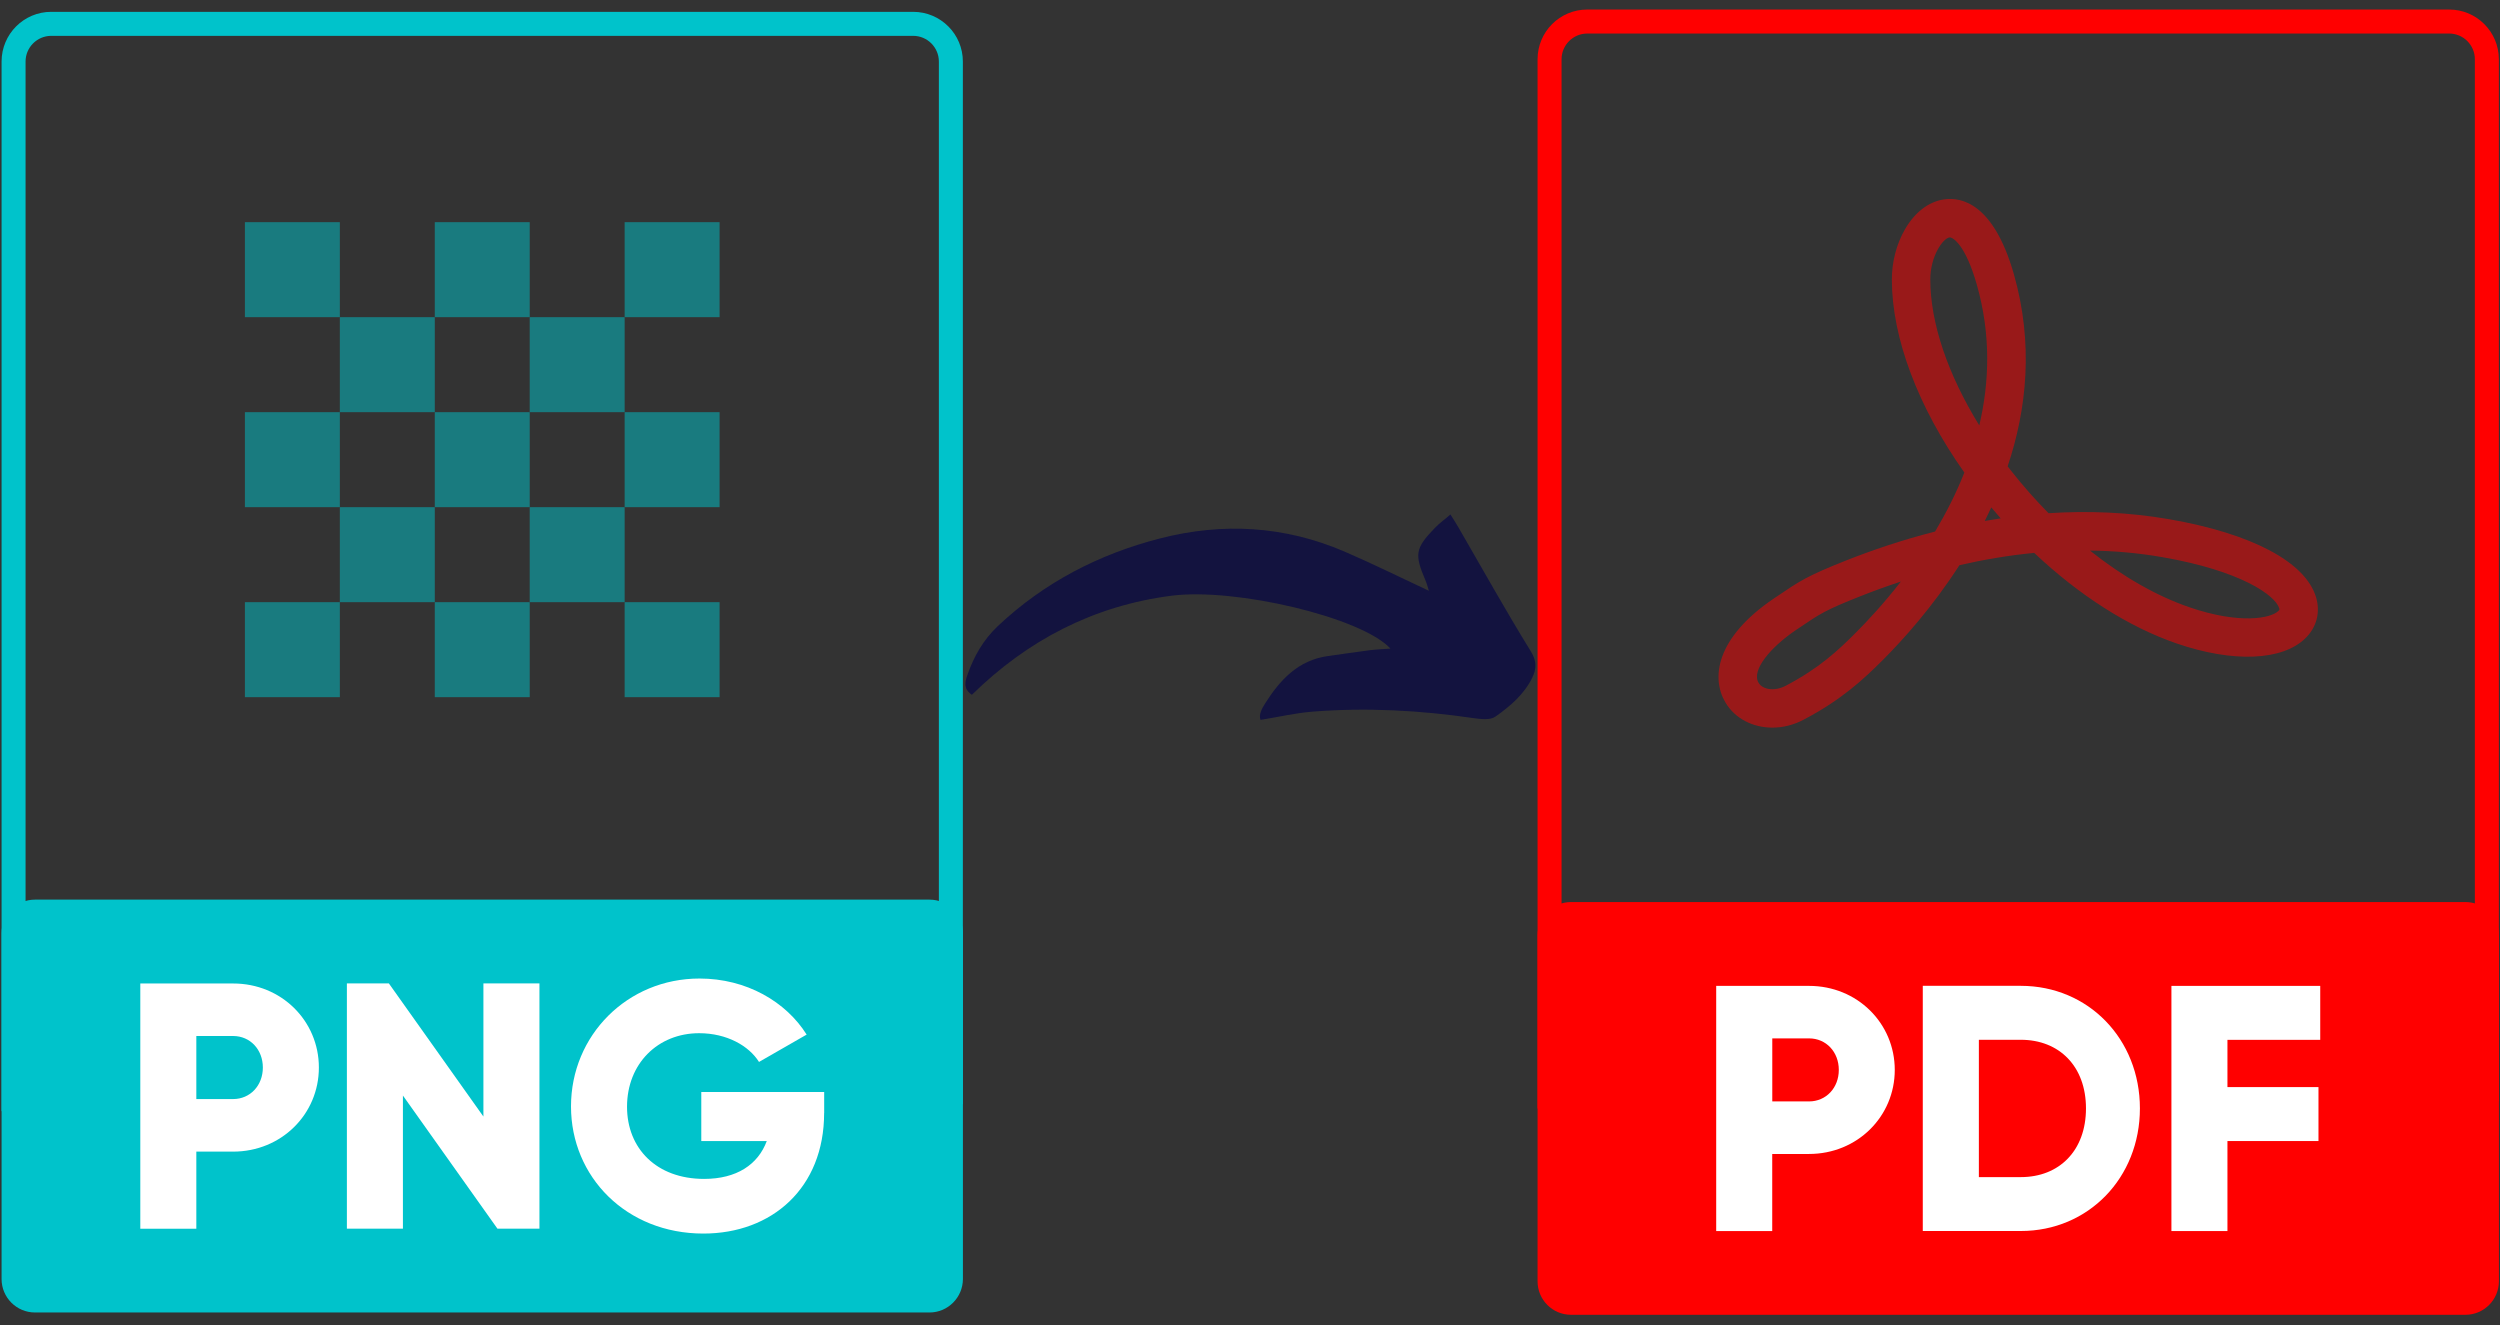 <svg xmlns="http://www.w3.org/2000/svg" xmlns:xlink="http://www.w3.org/1999/xlink" width="1000" zoomAndPan="magnify" viewBox="0 0 750 397.5" height="530" preserveAspectRatio="xMidYMid meet" version="1.0"><rect x="0" y="0" width="750" height="397.5" fill="#333333" stroke="none"/><defs><filter x="0%" y="0%" width="100%" height="100%" id="cc2a73e593"><feColorMatrix values="0 0 0 0 1 0 0 0 0 1 0 0 0 0 1 0 0 0 1 0" color-interpolation-filters="sRGB"/></filter><clipPath id="a483e5a27f"><path d="M 461.27 2.77 L 749.527 2.77 L 749.527 333 L 461.27 333 Z M 461.27 2.77 " clip-rule="nonzero"/></clipPath><clipPath id="0a63b0a2cd"><path d="M 461.27 270 L 749.527 270 L 749.527 394.527 L 461.27 394.527 Z M 461.27 270 " clip-rule="nonzero"/></clipPath><clipPath id="bcfce9b931"><path d="M 289 154.344 L 461 154.344 L 461 215.766 L 289 215.766 Z M 289 154.344 " clip-rule="nonzero"/></clipPath><clipPath id="15fc4b0867"><path d="M 0.473 3 L 288.859 3 L 288.859 334 L 0.473 334 Z M 0.473 3 " clip-rule="nonzero"/></clipPath><clipPath id="a4613b7654"><path d="M 0.473 269 L 288.859 269 L 288.859 394 L 0.473 394 Z M 0.473 269 " clip-rule="nonzero"/></clipPath><mask id="6a7a2a3dbf"><g filter="url(#cc2a73e593)"><rect x="-75" width="900" fill="#000000" y="-39.75" height="477" fill-opacity="0.5"/></g></mask><clipPath id="0cfbdb07d7"><rect x="0" width="147" y="0" height="146"/></clipPath></defs><g clip-path="url(#a483e5a27f)"><path fill="#ff0000" d="M 734.754 10.062 C 739 10.062 742.457 13.523 742.457 17.77 L 742.457 323.277 L 468.469 325.27 L 468.469 17.77 C 468.469 13.523 471.93 10.062 476.176 10.062 L 734.754 10.062 M 734.754 2.863 L 476.156 2.863 C 467.945 2.863 461.27 9.539 461.27 17.77 L 461.27 332.543 L 749.656 330.445 L 749.656 17.77 C 749.656 9.539 742.984 2.863 734.754 2.863 Z M 734.754 2.863 " fill-opacity="1" fill-rule="nonzero"/></g><g clip-path="url(#0a63b0a2cd)"><path fill="#ff0000" d="M 739.645 394.434 L 471.301 394.434 C 465.762 394.434 461.27 389.941 461.27 384.398 L 461.27 280.648 C 461.27 275.105 465.762 270.617 471.301 270.617 L 739.645 270.617 C 745.184 270.617 749.676 275.105 749.676 280.648 L 749.676 384.398 C 749.656 389.941 745.168 394.434 739.645 394.434 Z M 739.645 394.434 " fill-opacity="1" fill-rule="nonzero"/></g><path fill="#ffffff" d="M 568.43 320.973 C 568.43 334.953 557.195 346.191 542.691 346.191 L 531.668 346.191 L 531.668 369.316 L 514.859 369.316 L 514.859 295.766 L 542.691 295.766 C 557.195 295.75 568.43 307.004 568.43 320.973 Z M 551.641 320.973 C 551.641 315.605 547.863 311.516 542.711 311.516 L 531.684 311.516 L 531.684 330.426 L 542.711 330.426 C 547.848 330.426 551.641 326.336 551.641 320.973 Z M 551.641 320.973 " fill-opacity="1" fill-rule="nonzero"/><path fill="#ffffff" d="M 641.973 332.523 C 641.973 353.324 626.527 369.301 606.258 369.301 L 576.836 369.301 L 576.836 295.75 L 606.242 295.75 C 626.527 295.75 641.973 311.727 641.973 332.523 Z M 625.793 332.523 C 625.793 319.922 617.809 311.934 606.258 311.934 L 593.66 311.934 L 593.66 353.133 L 606.258 353.133 C 617.809 353.133 625.793 345.145 625.793 332.523 Z M 625.793 332.523 " fill-opacity="1" fill-rule="nonzero"/><path fill="#ffffff" d="M 668.234 311.934 L 668.234 326.129 L 695.543 326.129 L 695.543 342.312 L 668.234 342.312 L 668.234 369.316 L 651.426 369.316 L 651.426 295.766 L 696.07 295.766 L 696.07 311.953 L 668.234 311.953 Z M 668.234 311.934 " fill-opacity="1" fill-rule="nonzero"/><path fill="#ff0000" d="M 531.719 218.285 C 525.918 218.285 520.555 215.629 517.656 210.785 C 513.25 203.41 514.754 191.332 532.156 179.551 L 533.223 178.836 C 539.934 174.293 542.188 172.754 553.93 168.105 C 561.582 165.082 570.562 162.004 580.523 159.469 C 583.773 154.016 586.812 148.09 589.309 141.766 C 575.402 122.102 567.559 101.355 567.559 83.859 C 567.559 78.527 568.953 73.18 571.504 68.773 C 574.477 63.637 578.652 60.453 583.281 59.809 C 588.473 59.074 598.098 61.031 604.164 82.266 C 610.102 103.152 608.043 122.746 602.293 139.895 C 602.66 140.367 603.008 140.82 603.375 141.293 C 606.922 145.785 610.66 150.016 614.559 153.965 C 626.16 153.211 638.34 153.613 650.746 155.766 C 675.484 160.062 691.543 168.559 694.777 179.062 C 696.191 183.641 695.02 188.188 691.562 191.523 C 684.641 198.238 669.93 198.832 653.121 193.082 C 638.637 188.133 623.715 178.574 610.262 165.867 C 602.414 166.617 594.902 167.93 587.824 169.555 C 579.77 182.086 570.965 191.875 564.867 197.977 C 559.066 203.777 552.441 209.949 541.086 215.906 C 538.047 217.516 534.832 218.285 531.719 218.285 Z M 570.266 174.465 C 565.949 175.883 561.895 177.367 558.191 178.836 C 547.637 183.012 546.117 184.043 539.723 188.379 L 538.656 189.094 C 531.406 194.008 525.273 201 527.578 204.859 C 528.699 206.75 532.141 207.605 535.738 205.719 C 545.68 200.508 551.344 195.23 556.723 189.828 C 560.445 186.105 565.27 180.898 570.266 174.465 Z M 626.98 165.168 C 636.715 172.93 646.934 178.785 656.859 182.191 C 671.836 187.312 681.164 185.566 683.539 183.273 C 683.891 182.926 683.871 182.855 683.77 182.488 C 682.562 178.555 672.234 171.234 648.789 167.16 C 641.414 165.867 634.129 165.254 626.98 165.168 Z M 597.383 152.215 C 596.754 153.598 596.09 154.941 595.426 156.289 C 597 156.008 598.605 155.766 600.215 155.52 C 599.27 154.418 598.328 153.316 597.383 152.215 Z M 584.941 71.219 C 584.926 71.219 584.891 71.219 584.871 71.219 C 582.844 71.5 579.09 76.902 579.09 83.84 C 579.09 96.879 584.332 112.297 593.785 127.625 C 596.859 114.586 597.297 100.324 593.051 85.414 C 589.66 73.492 585.922 71.219 584.941 71.219 Z M 584.941 71.219 " fill-opacity="0.5" fill-rule="nonzero"/><g clip-path="url(#bcfce9b931)"><path fill="#13133f" d="M 291.57 208.441 C 288.941 206.656 289.5 204.547 290.207 202.531 C 292.141 196.949 295 191.926 299.359 187.812 C 313.246 174.727 329.695 166.23 348.035 161.52 C 366.84 156.688 385.398 157.75 403.344 165.469 C 411.785 169.105 420.035 173.203 428.668 177.234 C 428.355 176.293 428.07 175.094 427.578 173.965 C 424.297 166.273 424.582 164.461 430.453 158.387 C 431.758 157.027 433.312 155.91 435.137 154.344 C 436.117 155.922 436.852 157.039 437.52 158.199 C 444.723 170.629 451.707 183.195 459.262 195.422 C 461.086 198.391 460.926 200.68 459.727 203.199 C 457.301 208.262 453.039 211.887 448.602 215.004 C 447.051 216.094 444.148 215.738 441.957 215.426 C 425.902 213.07 409.781 212.211 393.621 213.504 C 388.582 213.914 383.613 215.086 378.168 215.969 C 377.566 214.363 378.562 212.578 379.516 211.066 C 383.996 203.973 389.441 198.066 398.371 196.812 C 402.594 196.227 406.801 195.602 411.023 195.055 C 412.902 194.812 414.809 194.758 417.137 194.578 C 408.516 185.211 370.637 176.238 351.426 178.719 C 328.059 181.727 308.234 192.074 291.57 208.441 Z M 291.57 208.441 " fill-opacity="1" fill-rule="nonzero"/></g><g clip-path="url(#15fc4b0867)"><path fill="#00c3cb" d="M 273.953 10.754 C 278.199 10.754 281.66 14.215 281.66 18.465 L 281.66 324.07 L 7.668 326.082 L 7.668 18.465 C 7.668 14.215 11.129 10.754 15.375 10.754 L 273.953 10.754 M 273.953 3.551 L 15.359 3.551 C 7.145 3.551 0.473 10.23 0.473 18.465 L 0.473 333.336 L 288.859 331.238 L 288.859 18.465 C 288.859 10.23 282.184 3.551 273.953 3.551 Z M 273.953 3.551 " fill-opacity="1" fill-rule="nonzero"/></g><g clip-path="url(#a4613b7654)"><path fill="#00c3cb" d="M 278.848 393.746 L 10.5 393.746 C 4.961 393.746 0.473 389.25 0.473 383.707 L 0.473 279.922 C 0.473 274.379 4.961 269.887 10.5 269.887 L 278.848 269.887 C 284.387 269.887 288.875 274.379 288.875 279.922 L 288.875 383.707 C 288.859 389.25 284.367 393.746 278.848 393.746 Z M 278.848 393.746 " fill-opacity="1" fill-rule="nonzero"/></g><path fill="#ffffff" d="M 95.664 320.258 C 95.664 334.246 84.426 345.488 69.926 345.488 L 58.898 345.488 L 58.898 368.621 L 42.09 368.621 L 42.09 295.047 L 69.926 295.047 C 84.426 295.027 95.664 306.273 95.664 320.258 Z M 78.855 320.258 C 78.855 314.891 75.078 310.801 69.926 310.801 L 58.898 310.801 L 58.898 329.719 L 69.926 329.719 C 75.078 329.719 78.855 325.625 78.855 320.258 Z M 78.855 320.258 " fill-opacity="1" fill-rule="nonzero"/><path fill="#ffffff" d="M 161.832 295.027 L 161.832 368.602 L 149.234 368.602 L 120.875 328.668 L 120.875 368.602 L 104.066 368.602 L 104.066 295.027 L 116.664 295.027 L 145.023 334.965 L 145.023 295.027 Z M 161.832 295.027 " fill-opacity="1" fill-rule="nonzero"/><path fill="#ffffff" d="M 247.238 333.914 C 247.238 356.398 231.582 370.07 211 370.07 C 187.883 370.07 171.301 353.043 171.301 331.922 C 171.301 310.59 188.215 293.559 209.848 293.559 C 223.93 293.559 235.793 300.5 241.996 310.379 L 227.703 318.582 C 224.664 313.738 218.043 309.961 209.742 309.961 C 197.355 309.961 188.109 319.105 188.109 332.027 C 188.109 344.527 196.934 353.672 211.227 353.672 C 220.996 353.672 227.406 349.371 230.027 342.324 L 210.387 342.324 L 210.387 327.602 L 247.254 327.602 L 247.254 333.914 Z M 247.238 333.914 " fill-opacity="1" fill-rule="nonzero"/><g mask="url(#6a7a2a3dbf)"><g transform="matrix(1, 0, 0, 1, 71, 65)"><g clip-path="url(#0cfbdb07d7)"><path fill="#00c3cb" d="M 2.473 115.648 L 30.953 115.648 L 30.953 144.148 L 2.473 144.148 Z M 2.473 115.648 " fill-opacity="1" fill-rule="nonzero"/><path fill="#00c3cb" d="M 2.473 58.648 L 30.953 58.648 L 30.953 87.148 L 2.473 87.148 Z M 2.473 58.648 " fill-opacity="1" fill-rule="nonzero"/><path fill="#00c3cb" d="M 30.953 87.148 L 59.434 87.148 L 59.434 115.648 L 30.953 115.648 Z M 30.953 87.148 " fill-opacity="1" fill-rule="nonzero"/><path fill="#00c3cb" d="M 59.434 115.648 L 87.914 115.648 L 87.914 144.148 L 59.434 144.148 Z M 59.434 115.648 " fill-opacity="1" fill-rule="nonzero"/><path fill="#00c3cb" d="M 2.473 1.652 L 30.953 1.652 L 30.953 30.148 L 2.473 30.148 Z M 2.473 1.652 " fill-opacity="1" fill-rule="nonzero"/><path fill="#00c3cb" d="M 30.953 30.148 L 59.434 30.148 L 59.434 58.648 L 30.953 58.648 Z M 30.953 30.148 " fill-opacity="1" fill-rule="nonzero"/><path fill="#00c3cb" d="M 59.434 58.648 L 87.914 58.648 L 87.914 87.148 L 59.434 87.148 Z M 59.434 58.648 " fill-opacity="1" fill-rule="nonzero"/><path fill="#00c3cb" d="M 87.914 87.148 L 116.395 87.148 L 116.395 115.648 L 87.914 115.648 Z M 87.914 87.148 " fill-opacity="1" fill-rule="nonzero"/><path fill="#00c3cb" d="M 116.395 115.648 L 144.875 115.648 L 144.875 144.148 L 116.395 144.148 Z M 116.395 115.648 " fill-opacity="1" fill-rule="nonzero"/><path fill="#00c3cb" d="M 59.434 1.652 L 87.914 1.652 L 87.914 30.148 L 59.434 30.148 Z M 59.434 1.652 " fill-opacity="1" fill-rule="nonzero"/><path fill="#00c3cb" d="M 87.914 30.148 L 116.395 30.148 L 116.395 58.648 L 87.914 58.648 Z M 87.914 30.148 " fill-opacity="1" fill-rule="nonzero"/><path fill="#00c3cb" d="M 116.395 58.648 L 144.875 58.648 L 144.875 87.148 L 116.395 87.148 Z M 116.395 58.648 " fill-opacity="1" fill-rule="nonzero"/><path fill="#00c3cb" d="M 116.395 1.652 L 144.875 1.652 L 144.875 30.148 L 116.395 30.148 Z M 116.395 1.652 " fill-opacity="1" fill-rule="nonzero"/></g></g></g></svg>